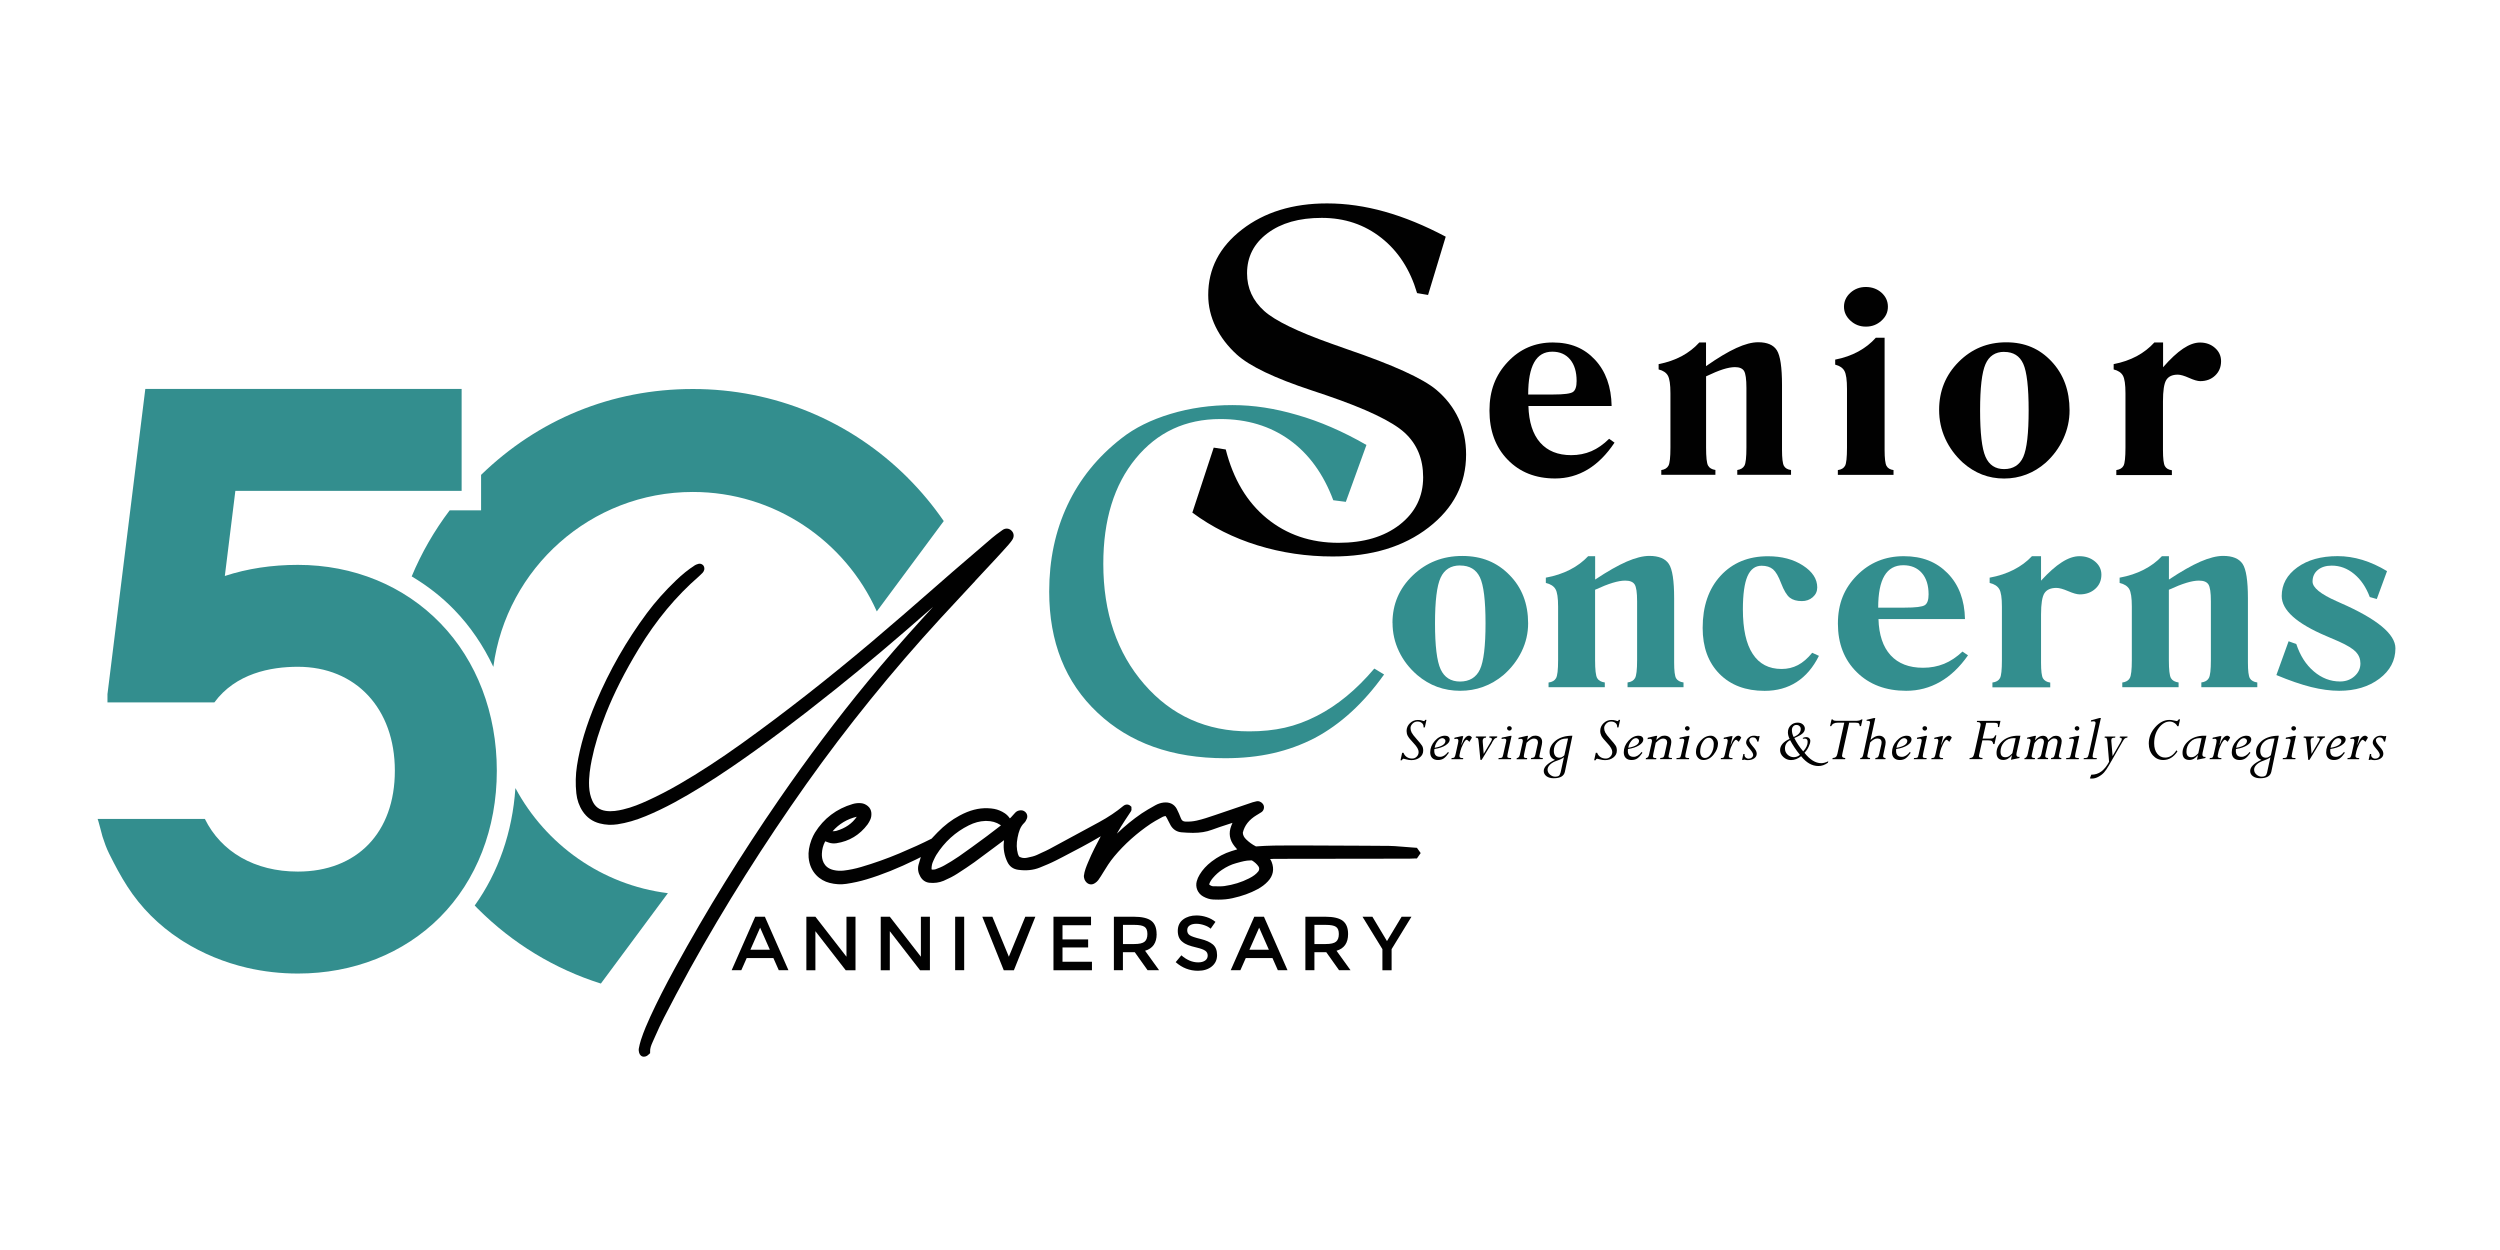 <?xml version="1.0" encoding="UTF-8"?>
<svg id="Layer_1" xmlns="http://www.w3.org/2000/svg" version="1.1" viewBox="0 0 432 216">
  <!-- Generator: Adobe Illustrator 29.1.0, SVG Export Plug-In . SVG Version: 2.1.0 Build 142)  -->
  <defs>
    <style>
      .st0 {
        fill: #010101;
      }

      .st1 {
        fill: #338e8e;
      }
    </style>
  </defs>
  <path class="st0" d="M278.07,75.83l.92.66c-1.36,2.04-2.9,3.59-4.62,4.63-1.73,1.04-3.61,1.56-5.64,1.56-3.37,0-6.11-1.08-8.21-3.25-2.1-2.16-3.14-4.99-3.14-8.48s1.05-6.16,3.16-8.41c2.1-2.24,4.7-3.36,7.79-3.36s5.44,1,7.29,2.99c1.85,1.99,2.81,4.66,2.87,7.99h-14.38c.08,2.75.75,4.86,2.02,6.31,1.27,1.45,3.06,2.18,5.38,2.18,1.26,0,2.42-.23,3.49-.69,1.06-.46,2.08-1.17,3.06-2.14M264.07,68.17h4.35c1.85,0,2.98-.15,3.39-.44.42-.29.63-.92.63-1.88,0-1.59-.37-2.83-1.12-3.73-.75-.9-1.78-1.35-3.09-1.35-1.39,0-2.43.61-3.12,1.84s-1.04,3.08-1.04,5.56"/>
  <path class="st0" d="M287.07,82.06v-.83c.6-.09,1.01-.34,1.24-.76.23-.42.34-1.46.34-3.12v-9.39c0-1.52-.15-2.54-.44-3.05-.29-.52-.82-.88-1.6-1.07v-.92c1.48-.28,2.81-.75,4-1.38,1.18-.64,2.19-1.43,3.03-2.36h1.16v4.09c2.05-1.43,3.8-2.48,5.25-3.14,1.45-.66,2.7-.99,3.76-.99,1.56,0,2.64.46,3.23,1.39.59.93.89,2.93.89,6.01v11.19c0,1.45.11,2.37.33,2.77.22.4.63.64,1.23.72v.83h-9.29v-.83c.6-.09,1.01-.34,1.24-.76s.34-1.46.34-3.12v-10.3c0-1.52-.14-2.5-.41-2.94-.28-.44-.8-.66-1.57-.66-.58,0-1.27.13-2.07.38-.8.26-1.77.66-2.92,1.21v12.3c0,1.66.11,2.7.34,3.12.23.42.65.67,1.27.76v.83h-9.34Z"/>
  <path class="st0" d="M325.66,58.35v19.39c0,1.45.11,2.37.33,2.77.22.4.62.64,1.21.72v.83h-9.62v-.83c.61-.08,1.03-.34,1.25-.75s.33-1.46.33-3.12v-10.15c0-1.55-.15-2.58-.44-3.11-.29-.53-.82-.89-1.6-1.09v-.87c1.47-.28,2.79-.75,3.98-1.39,1.19-.65,2.2-1.44,3.04-2.39h1.51ZM322.42,56.44c-1.03,0-1.91-.34-2.66-1.03-.75-.69-1.12-1.49-1.12-2.41s.37-1.74,1.11-2.41c.74-.67,1.63-1,2.67-1s1.97.33,2.71.99c.73.66,1.1,1.46,1.1,2.42s-.37,1.74-1.12,2.42c-.75.68-1.64,1.02-2.68,1.02"/>
  <path class="st0" d="M335.08,70.83c0-3.26,1.12-6.03,3.37-8.29,2.25-2.26,4.99-3.39,8.22-3.39s5.77,1.1,7.84,3.31c2.07,2.21,3.11,5.03,3.11,8.46,0,1.7-.36,3.33-1.08,4.9-.72,1.56-1.73,2.94-3.04,4.13-1.04.91-2.16,1.59-3.37,2.05-1.21.46-2.48.69-3.82.69s-2.63-.23-3.81-.69c-1.18-.46-2.29-1.15-3.31-2.05-1.32-1.21-2.34-2.59-3.05-4.15-.71-1.56-1.06-3.21-1.06-4.96M346.32,60.8c-1.53,0-2.61.71-3.23,2.13-.62,1.42-.93,4.08-.93,7.98s.31,6.59.93,8.01c.62,1.43,1.7,2.14,3.23,2.14s2.68-.7,3.3-2.1c.62-1.4.93-4.08.93-8.05s-.31-6.67-.93-8.04c-.62-1.38-1.72-2.06-3.3-2.06"/>
  <path class="st0" d="M365.7,82.06v-.83c.61-.09,1.03-.34,1.25-.76.22-.42.33-1.46.33-3.12v-9.39c0-1.52-.15-2.54-.44-3.05-.29-.52-.82-.88-1.6-1.07v-.92c1.48-.28,2.81-.75,4-1.38,1.18-.64,2.19-1.43,3.03-2.36h1.51v4.28c1.26-1.45,2.42-2.52,3.46-3.22,1.05-.7,2.02-1.05,2.92-1.05,1.03,0,1.89.31,2.59.93.7.62,1.05,1.38,1.05,2.29,0,1.01-.34,1.83-1.02,2.48-.68.65-1.54.97-2.58.97-.46,0-1.1-.19-1.93-.56-.83-.37-1.48-.56-1.95-.56-.95,0-1.61.31-1.99.92-.38.61-.57,1.84-.57,3.7v8.41c0,1.45.11,2.37.33,2.77.22.4.62.64,1.21.72v.83h-9.62Z"/>
  <path class="st1" d="M240.62,107.64c0-3.23,1.17-5.97,3.51-8.21,2.34-2.24,5.19-3.36,8.55-3.36s6,1.09,8.15,3.28c2.16,2.18,3.23,4.97,3.23,8.37,0,1.68-.37,3.3-1.12,4.85-.75,1.54-1.8,2.91-3.16,4.09-1.08.9-2.25,1.58-3.5,2.03-1.25.46-2.58.68-3.97.68s-2.73-.23-3.96-.68-2.38-1.13-3.44-2.03c-1.38-1.19-2.44-2.56-3.17-4.11-.74-1.54-1.11-3.18-1.11-4.91M252.3,97.71c-1.59,0-2.71.7-3.36,2.11-.65,1.4-.97,4.04-.97,7.9s.32,6.52.97,7.93c.65,1.41,1.77,2.12,3.36,2.12s2.78-.69,3.43-2.08c.65-1.38.97-4.04.97-7.97s-.32-6.6-.97-7.96c-.65-1.36-1.79-2.04-3.43-2.04"/>
  <path class="st1" d="M267.59,118.76v-.82c.62-.08,1.05-.33,1.29-.75.24-.41.36-1.44.36-3.09v-9.29c0-1.5-.15-2.51-.46-3.02-.3-.51-.86-.87-1.66-1.06v-.91c1.54-.28,2.93-.74,4.16-1.37,1.23-.63,2.28-1.41,3.15-2.34h1.21v4.04c2.13-1.42,3.95-2.45,5.46-3.11,1.51-.65,2.81-.98,3.91-.98,1.62,0,2.74.46,3.36,1.38.62.92.92,2.9.92,5.95v11.08c0,1.43.11,2.35.34,2.74.23.39.65.63,1.28.72v.82h-9.67v-.82c.62-.08,1.05-.33,1.29-.75.24-.41.36-1.44.36-3.09v-10.2c0-1.5-.14-2.47-.43-2.91-.29-.44-.83-.65-1.64-.65-.61,0-1.32.13-2.15.38-.83.25-1.84.65-3.04,1.2v12.18c0,1.64.12,2.67.36,3.09.24.42.68.66,1.32.75v.82h-9.71Z"/>
  <path class="st1" d="M313.15,112.8l1.16.53c-1,2.01-2.29,3.52-3.86,4.53-1.57,1.01-3.42,1.52-5.53,1.52-3.26,0-5.86-.98-7.8-2.94-1.93-1.96-2.9-4.6-2.9-7.93,0-3.76,1.03-6.77,3.1-9.02,2.07-2.25,4.8-3.37,8.19-3.37,2.38,0,4.39.53,6.04,1.6,1.65,1.07,2.47,2.33,2.47,3.79,0,.67-.26,1.24-.78,1.69-.52.45-1.14.67-1.88.67-.89,0-1.58-.2-2.09-.6-.51-.4-1.01-1.23-1.5-2.5-.44-1.18-.91-1.98-1.39-2.39-.48-.41-1.15-.62-1.98-.62-1.1,0-1.91.61-2.44,1.82-.52,1.21-.79,3.12-.79,5.72,0,3.4.56,5.97,1.7,7.7,1.13,1.74,2.8,2.6,4.99,2.6,1.02,0,1.96-.22,2.82-.67.86-.45,1.68-1.16,2.47-2.13"/>
  <path class="st1" d="M339.11,112.59l.96.65c-1.41,2.02-3.01,3.55-4.81,4.58-1.8,1.03-3.75,1.55-5.87,1.55-3.51,0-6.36-1.07-8.53-3.21-2.18-2.14-3.27-4.94-3.27-8.4s1.09-6.1,3.28-8.32c2.19-2.22,4.89-3.33,8.1-3.33s5.66.99,7.59,2.96c1.93,1.97,2.92,4.61,2.99,7.91h-14.95c.08,2.72.78,4.81,2.1,6.25,1.32,1.44,3.19,2.16,5.6,2.16,1.31,0,2.52-.23,3.63-.68s2.17-1.16,3.19-2.12M324.55,105h4.53c1.92,0,3.09-.14,3.53-.43.44-.29.65-.91.65-1.86,0-1.57-.39-2.81-1.17-3.7-.78-.89-1.85-1.34-3.21-1.34-1.44,0-2.53.61-3.25,1.82-.72,1.21-1.08,3.05-1.08,5.51"/>
  <path class="st1" d="M344.29,118.76v-.82c.64-.08,1.07-.33,1.3-.75.23-.41.34-1.44.34-3.09v-9.29c0-1.5-.15-2.51-.46-3.02-.3-.51-.86-.87-1.66-1.06v-.91c1.54-.28,2.93-.74,4.16-1.37,1.23-.63,2.28-1.41,3.15-2.34h1.57v4.23c1.31-1.43,2.51-2.5,3.6-3.19,1.09-.7,2.1-1.04,3.04-1.04,1.07,0,1.96.31,2.69.92.73.61,1.1,1.37,1.1,2.27,0,1-.35,1.82-1.06,2.45-.71.64-1.6.96-2.68.96-.48,0-1.14-.19-2-.56-.86-.37-1.54-.56-2.03-.56-.98,0-1.67.3-2.07.91-.39.6-.59,1.83-.59,3.67v8.32c0,1.43.11,2.35.34,2.74.23.39.65.63,1.25.72v.82h-10.01Z"/>
  <path class="st1" d="M366.73,118.76v-.82c.62-.08,1.05-.33,1.29-.75.24-.41.36-1.44.36-3.09v-9.29c0-1.5-.15-2.51-.45-3.02-.3-.51-.86-.87-1.66-1.06v-.91c1.54-.28,2.93-.74,4.16-1.37,1.23-.63,2.28-1.41,3.15-2.34h1.21v4.04c2.13-1.42,3.95-2.45,5.46-3.11,1.51-.65,2.81-.98,3.91-.98,1.62,0,2.74.46,3.36,1.38.61.92.92,2.9.92,5.95v11.08c0,1.43.11,2.35.34,2.74.23.39.65.63,1.28.72v.82h-9.67v-.82c.62-.08,1.05-.33,1.29-.75.24-.41.36-1.44.36-3.09v-10.2c0-1.5-.14-2.47-.43-2.91-.29-.44-.83-.65-1.64-.65-.61,0-1.32.13-2.15.38-.83.25-1.84.65-3.04,1.2v12.18c0,1.64.12,2.67.36,3.09.24.42.68.66,1.32.75v.82h-9.72Z"/>
  <path class="st1" d="M393.36,116.65l2.11-5.84,1.33.48c.66,1.99,1.66,3.57,3.03,4.73,1.36,1.16,2.87,1.74,4.53,1.74.98,0,1.82-.3,2.5-.91s1.02-1.34,1.02-2.21c0-.77-.26-1.43-.78-1.99-.52-.55-1.5-1.15-2.94-1.8-.51-.21-1.23-.52-2.16-.93-5.15-2.18-7.72-4.49-7.72-6.93,0-1.99.9-3.64,2.69-4.94,1.79-1.3,4.12-1.95,6.97-1.95,1.43,0,2.85.22,4.28.65,1.43.44,2.84,1.08,4.26,1.94l-1.77,4.82-1.21-.34c-.64-1.7-1.54-3.03-2.71-3.99-1.16-.96-2.45-1.44-3.86-1.44-1,0-1.8.25-2.41.75-.61.5-.91,1.17-.91,2.01,0,1.03,1.38,2.16,4.16,3.39l.25.11.37.17c6.36,2.78,9.54,5.4,9.54,7.86,0,2.11-.92,3.85-2.77,5.25-1.85,1.39-4.16,2.09-6.95,2.09-1.49,0-3.11-.22-4.85-.65-1.74-.44-3.74-1.12-6-2.07"/>
  <path class="st0" d="M246.49,124.41l-.28,1.29h-.23c.04-.32-.05-.57-.26-.75-.21-.18-.47-.27-.77-.27-.34,0-.63.12-.86.36-.23.24-.35.49-.35.76s.06.53.19.78c.13.25.42.64.89,1.16.47.52.77.9.91,1.12.14.22.2.5.2.85,0,.47-.19.86-.58,1.17-.39.31-.87.47-1.46.47-.28,0-.56-.04-.84-.12-.28-.08-.45-.12-.5-.12-.13,0-.23.09-.29.26h-.25l.28-1.28h.24c.11.31.3.55.57.73.27.18.58.26.92.26.31,0,.57-.11.79-.33.22-.22.33-.49.33-.81,0-.4-.28-.9-.84-1.49-.56-.59-.9-1.02-1.04-1.29-.14-.27-.2-.55-.2-.85,0-.52.19-.96.58-1.34.38-.37.84-.56,1.37-.56.26,0,.5.03.7.1.2.07.33.1.39.1.05,0,.1-.07.16-.22h.22Z"/>
  <path class="st0" d="M247.86,129.44c-.01.1-.02.2-.02.29,0,.7.33,1.05,1,1.05.49,0,.95-.28,1.39-.85l.13.16c-.3.44-.58.75-.86.95-.28.2-.62.29-1.02.29-.43,0-.76-.12-.99-.35-.23-.23-.35-.56-.35-.98,0-.72.27-1.38.8-1.98.53-.59,1.12-.89,1.76-.89.25,0,.45.06.59.18.15.12.22.29.22.49,0,.35-.24.67-.71.98-.47.31-1.12.53-1.94.65M247.91,129.22c1.24-.22,1.86-.62,1.86-1.2,0-.12-.05-.22-.16-.32-.11-.1-.23-.15-.36-.15-.3,0-.59.17-.85.52-.27.34-.43.73-.49,1.15"/>
  <path class="st0" d="M252.85,127.19l-.34,1.51.02.02c.4-1.06.84-1.59,1.32-1.59.18,0,.35.11.5.33l-.43.73c-.24-.24-.4-.36-.49-.36-.15,0-.35.24-.59.71-.24.47-.41.9-.5,1.29l-.13.61c-.02.07-.02.13-.02.19,0,.24.16.36.48.36h.18l-.04.2h-2.01l.04-.2c.24,0,.4-.04.48-.12.08-.08.16-.3.23-.65l.41-1.83c.03-.15.05-.27.05-.37,0-.24-.1-.36-.3-.36-.05,0-.18.02-.41.05l.05-.24,1.24-.27h.25Z"/>
  <path class="st0" d="M257.85,128.31l-1.82,2.99h-.22l-.3-3.12c-.02-.3-.07-.49-.12-.58-.06-.09-.19-.14-.39-.14l.04-.2h1.77l-.04.2c-.37,0-.56.18-.56.55,0,.05,0,.18.02.38l.15,1.85h.02l1.22-2.07c.13-.22.19-.37.19-.43,0-.18-.16-.28-.47-.29l.04-.2h1.35l-.04.2c-.21.06-.35.13-.43.21-.08.08-.23.3-.44.64"/>
  <path class="st0" d="M261.2,127.16l-.67,3.06c-.05.21-.07.37-.07.45,0,.12.04.21.11.25.08.05.27.07.57.07l-.04.2h-2.18l.05-.2c.3,0,.49-.03.57-.08s.16-.23.22-.53l.49-2.16c.02-.12.04-.21.04-.28,0-.2-.12-.3-.35-.3l-.48.06.05-.24,1.44-.3h.25ZM260.83,125.48c.11,0,.2.04.28.11.08.07.12.16.12.27s-.04.2-.12.27c-.08.08-.17.12-.28.12s-.21-.04-.29-.12c-.08-.08-.12-.17-.12-.27s.04-.2.12-.27c.08-.08.18-.11.29-.11"/>
  <path class="st0" d="M264.05,127.14l-.16.69.02.02c.27-.25.51-.44.71-.56.2-.12.43-.17.69-.17.35,0,.63.1.85.29.22.19.32.47.32.82,0,.14-.02.28-.05.43l-.4,1.84c-.02.09-.03.16-.03.21,0,.1.04.18.12.21.08.04.25.06.49.06l-.04.2h-2.03l.04-.2c.27-.02.45-.06.53-.13.09-.07.16-.23.21-.48l.42-1.9c.02-.07.02-.14.02-.2,0-.2-.06-.35-.19-.47-.13-.12-.3-.18-.5-.18-.37,0-.8.24-1.28.73l-.42,1.94c-.04.18-.06.31-.06.39,0,.12.04.21.13.25.08.04.24.07.46.07l-.04.2h-1.8l.04-.2c.28-.03.45-.22.53-.59l.49-2.19c.01-.07.02-.13.02-.19,0-.24-.1-.36-.3-.36-.13,0-.29.02-.47.07l.06-.26,1.37-.32h.25Z"/>
  <path class="st0" d="M271.71,127.13l-1.29,6.2c-.15.76-.79,1.15-1.92,1.15-.54,0-.96-.12-1.27-.35-.31-.23-.47-.54-.47-.9,0-.69.65-1.34,1.94-1.93-.62-.23-.93-.68-.93-1.35,0-.75.35-1.41,1.06-1.97s1.67-.85,2.89-.85M269.67,133.5l.57-2.61-.03-.02c-.25.21-.63.4-1.15.57-.52.17-.92.4-1.21.68-.29.29-.43.58-.43.87,0,.33.13.61.4.85.27.24.58.37.93.37.26,0,.47-.05.6-.14.14-.1.24-.28.31-.56M270.33,130.48l.63-2.86c-.12,0-.21,0-.27,0-.62,0-1.14.19-1.54.56-.44.4-.65.92-.65,1.57,0,.37.09.66.26.87.17.21.41.31.71.31.21,0,.4-.06.58-.19.18-.13.27-.21.28-.25"/>
  <path class="st0" d="M279.95,124.41l-.28,1.29h-.23c.04-.32-.05-.57-.26-.75-.21-.18-.47-.27-.77-.27-.34,0-.63.12-.86.36-.23.24-.35.49-.35.76s.06.53.19.78c.13.25.42.64.89,1.16.47.52.77.9.91,1.12.14.22.2.5.2.85,0,.47-.19.86-.58,1.17-.39.31-.87.47-1.46.47-.28,0-.56-.04-.84-.12-.28-.08-.45-.12-.5-.12-.13,0-.23.09-.29.26h-.25l.28-1.28h.24c.11.31.3.55.57.73.27.18.58.26.92.26.31,0,.57-.11.79-.33.22-.22.33-.49.33-.81,0-.4-.28-.9-.84-1.49-.56-.59-.9-1.02-1.04-1.29-.13-.27-.2-.55-.2-.85,0-.52.19-.96.58-1.34.38-.37.84-.56,1.37-.56.26,0,.5.03.7.1.2.07.33.1.39.1.04,0,.1-.07.16-.22h.22Z"/>
  <path class="st0" d="M281.31,129.44c-.01.1-.02.2-.02.29,0,.7.33,1.05,1,1.05.49,0,.95-.28,1.39-.85l.13.16c-.3.44-.58.75-.86.95-.28.2-.62.29-1.02.29-.43,0-.76-.12-.99-.35-.23-.23-.35-.56-.35-.98,0-.72.26-1.38.8-1.98.53-.59,1.12-.89,1.76-.89.25,0,.45.06.59.18.15.12.22.29.22.49,0,.35-.24.67-.71.98-.47.31-1.12.53-1.94.65M281.37,129.22c1.24-.22,1.86-.62,1.86-1.2,0-.12-.05-.22-.16-.32-.11-.1-.23-.15-.36-.15-.3,0-.59.17-.85.52-.27.34-.43.73-.49,1.15"/>
  <path class="st0" d="M286.37,127.14l-.16.69.02.02c.27-.25.51-.44.71-.56.2-.12.43-.17.69-.17.35,0,.63.1.85.29.22.19.32.47.32.82,0,.14-.02.28-.05.43l-.4,1.84c-.02.09-.03.16-.03.21,0,.1.04.18.12.21.08.04.25.06.49.06l-.04.2h-2.03l.04-.2c.27-.02.45-.06.53-.13.09-.07.16-.23.21-.48l.42-1.9c.02-.07.02-.14.02-.2,0-.2-.06-.35-.19-.47-.13-.12-.3-.18-.5-.18-.37,0-.8.24-1.28.73l-.42,1.94c-.04.18-.06.31-.06.39,0,.12.04.21.13.25.08.04.24.07.46.07l-.04.2h-1.8l.04-.2c.28-.03.45-.22.53-.59l.49-2.19c.01-.07.02-.13.02-.19,0-.24-.1-.36-.3-.36-.13,0-.29.02-.47.07l.06-.26,1.37-.32h.25Z"/>
  <path class="st0" d="M291.95,127.16l-.67,3.06c-.05.21-.07.37-.07.45,0,.12.04.21.11.25.08.05.27.07.57.07l-.04.2h-2.18l.05-.2c.3,0,.49-.03.57-.08s.16-.23.22-.53l.49-2.16c.02-.12.04-.21.04-.28,0-.2-.12-.3-.35-.3l-.48.06.05-.24,1.44-.3h.25ZM291.57,125.48c.11,0,.2.04.28.11.08.07.12.16.12.27s-.04.2-.12.27c-.08.08-.17.12-.28.12s-.21-.04-.29-.12c-.08-.08-.12-.17-.12-.27s.04-.2.12-.27c.08-.08.18-.11.29-.11"/>
  <path class="st0" d="M295.62,127.13c.33,0,.62.13.87.4.25.27.38.58.38.95,0,.64-.25,1.27-.75,1.9-.5.63-1.09.95-1.77.95-.38,0-.69-.13-.93-.39-.24-.26-.36-.59-.36-1,0-.71.27-1.35.8-1.94.53-.58,1.12-.87,1.76-.87M294.62,130.98c.4,0,.75-.24,1.06-.72.31-.48.46-1.05.46-1.72,0-.3-.08-.55-.24-.75-.16-.2-.36-.31-.61-.31-.39,0-.74.24-1.04.72-.31.48-.46,1.04-.46,1.68,0,.33.08.6.23.8.15.2.36.3.61.3"/>
  <path class="st0" d="M299.39,127.19l-.34,1.51.02.02c.4-1.06.84-1.59,1.32-1.59.18,0,.35.11.5.33l-.43.73c-.24-.24-.4-.36-.49-.36-.15,0-.35.24-.59.71-.24.47-.41.9-.5,1.29l-.13.61c-.02.07-.02.13-.02.19,0,.24.16.36.48.36h.18l-.04.2h-2.01l.04-.2c.24,0,.4-.04.48-.12.08-.08.16-.3.23-.65l.41-1.83c.03-.15.05-.27.05-.37,0-.24-.1-.36-.3-.36-.05,0-.18.02-.41.05l.05-.24,1.24-.27h.25Z"/>
  <path class="st0" d="M304.07,127.19l-.21.96h-.2c-.1-.49-.36-.74-.78-.74-.17,0-.31.05-.43.15-.12.1-.18.22-.18.36,0,.23.17.54.52.94.35.4.56.68.65.87.08.18.12.35.12.51,0,.33-.14.59-.43.8-.29.2-.66.31-1.12.31-.17,0-.33-.02-.45-.06l-.13-.04s-.11.02-.19.07h-.21l.22-1.03h.22c-.01.05-.02.11-.02.16,0,.18.07.34.21.46.14.13.29.19.47.19.23,0,.42-.06.58-.19.16-.13.24-.28.24-.45,0-.25-.2-.6-.61-1.07-.41-.47-.61-.81-.61-1.04,0-.34.13-.63.39-.86.26-.24.58-.36.95-.36.16,0,.31.02.44.05.13.03.2.05.21.05.04,0,.07,0,.1-.02.03-.01.05-.02.05-.02h.2Z"/>
  <path class="st0" d="M315.92,131.56l-.05.23c-.53.39-1.08.58-1.65.58-1.09,0-2.09-.57-2.99-1.7-.56.45-1.14.67-1.74.67-.5,0-.94-.17-1.32-.52-.38-.35-.57-.75-.57-1.2,0-.79.55-1.44,1.64-1.94-.19-.39-.29-.76-.29-1.13,0-.48.16-.88.48-1.2.32-.32.73-.48,1.21-.48.35,0,.65.1.88.3s.36.45.36.74c0,.32-.15.61-.44.86-.3.25-.76.51-1.38.76.35.74.86,1.51,1.53,2.31.51-.56.77-1.1.77-1.64,0-.38-.16-.57-.49-.57-.06,0-.15.01-.28.03l-.1-.13c.22-.11.43-.16.63-.16s.37.06.5.19c.13.12.2.28.2.47,0,.28-.1.62-.29,1.02-.19.4-.43.74-.72,1.03.94,1.2,1.91,1.8,2.91,1.8.35,0,.75-.11,1.2-.33M309.34,127.9c-.6.31-.9.79-.9,1.44,0,.42.15.77.45,1.06.3.29.66.44,1.08.44.37,0,.72-.13,1.06-.4-.68-.84-1.25-1.69-1.69-2.53M309.64,126.15c0,.4.1.8.3,1.2.82-.33,1.23-.79,1.23-1.38,0-.2-.07-.37-.22-.5-.14-.14-.32-.2-.53-.2-.22,0-.41.08-.56.25-.15.17-.22.38-.22.63"/>
  <path class="st0" d="M319.54,124.88l-1.17,5.31c-.05.21-.07.35-.07.41,0,.24.19.37.57.39l-.04.2h-2.19l.04-.2c.27-.02.46-.09.58-.21s.2-.32.26-.59l1.17-5.31h-1.14c-.57,0-.94.2-1.11.6h-.21l.26-1.16h.21c.05.1.12.16.21.19.09.03.33.05.71.05h3.02c.54,0,.86-.08.98-.24h.22l-.26,1.16h-.21c-.02-.21-.07-.36-.15-.46-.08-.09-.27-.14-.58-.14h-1.09Z"/>
  <path class="st0" d="M324.05,124.08l-.81,3.73.03.03c.48-.47.96-.71,1.44-.71.33,0,.6.11.81.32.21.21.32.5.32.85,0,.12-.01.26-.04.4l-.37,1.76c-.02.1-.03.17-.03.23,0,.17.15.28.44.3l-.05.2h-1.76l.05-.2c.22-.02.37-.09.45-.19.08-.1.15-.31.22-.61l.35-1.55c.02-.12.04-.23.04-.33,0-.46-.25-.7-.75-.7-.38,0-.79.23-1.23.69l-.47,2.21c-.02.07-.02.13-.02.17,0,.2.16.3.49.3l-.05.2h-1.69l.05-.2c.16,0,.28-.06.35-.17.07-.11.13-.32.2-.63l1.07-5c.04-.18.06-.3.06-.36,0-.11-.05-.19-.14-.22-.09-.03-.25-.05-.48-.05l.04-.17,1.24-.3h.25Z"/>
  <path class="st0" d="M327.66,129.44c-.01.1-.02.2-.02.29,0,.7.33,1.05,1,1.05.49,0,.95-.28,1.39-.85l.13.16c-.3.44-.58.75-.86.95-.28.2-.62.29-1.02.29-.43,0-.76-.12-.99-.35-.23-.23-.35-.56-.35-.98,0-.72.27-1.38.8-1.98.53-.59,1.12-.89,1.76-.89.25,0,.45.06.59.18.15.12.22.29.22.49,0,.35-.24.67-.71.98-.47.31-1.12.53-1.94.65M327.72,129.22c1.24-.22,1.86-.62,1.86-1.2,0-.12-.05-.22-.16-.32-.11-.1-.23-.15-.36-.15-.3,0-.59.17-.86.52-.27.34-.43.73-.49,1.15"/>
  <path class="st0" d="M332.99,127.16l-.67,3.06c-.04.21-.07.37-.07.45,0,.12.04.21.11.25.08.05.27.07.57.07l-.04.2h-2.19l.05-.2c.3,0,.49-.03.57-.08s.16-.23.22-.53l.49-2.16c.02-.12.04-.21.04-.28,0-.2-.12-.3-.35-.3l-.48.06.05-.24,1.44-.3h.25ZM332.61,125.48c.11,0,.2.04.28.11.08.07.11.16.11.27s-.04.2-.11.27c-.08.08-.17.12-.28.12s-.21-.04-.29-.12c-.08-.08-.12-.17-.12-.27s.04-.2.12-.27c.08-.08.18-.11.29-.11"/>
  <path class="st0" d="M335.77,127.19l-.34,1.51.02.02c.4-1.06.84-1.59,1.32-1.59.18,0,.35.11.5.33l-.43.73c-.24-.24-.4-.36-.48-.36-.15,0-.35.24-.59.71-.24.47-.41.9-.5,1.29l-.13.61c-.02.07-.02.13-.02.19,0,.24.16.36.48.36h.17l-.03.2h-2.01l.04-.2c.24,0,.4-.04.48-.12.08-.08.16-.3.23-.65l.41-1.83c.03-.15.05-.27.05-.37,0-.24-.1-.36-.3-.36-.04,0-.18.02-.41.05l.05-.24,1.24-.27h.25Z"/>
  <path class="st0" d="M344.98,127.03l-.33,1.54h-.21c-.05-.23-.12-.39-.22-.49-.11-.1-.33-.15-.68-.15h-.99l-.58,2.6c-.06.3.14.45.62.45l-.04.2h-2.23l.04-.2c.24,0,.42-.06.54-.18.11-.12.21-.36.29-.72l1.02-4.6c.03-.12.04-.22.04-.3,0-.28-.18-.41-.53-.41h-.13l.06-.2h4.03l-.24,1.07h-.21c.01-.11.02-.2.02-.27,0-.19-.04-.32-.13-.38-.09-.06-.26-.09-.53-.09h-1.37l-.62,2.73h1.24c.32,0,.53-.04.64-.13.11-.09.21-.24.29-.44h.21Z"/>
  <path class="st0" d="M349.13,127.13l-.66,2.94c-.02.12-.04.23-.04.31,0,.32.19.46.56.41l-.05.2-1.45.3.17-.77-.02-.02c-.43.54-.91.82-1.45.82-.79,0-1.19-.41-1.19-1.23,0-.77.35-1.46,1.04-2.06.7-.6,1.61-.9,2.74-.9h.35ZM348.31,127.57c-.11-.01-.22-.02-.33-.02-.68,0-1.23.23-1.65.68-.42.46-.64,1.01-.64,1.66s.28.96.85.96c.29,0,.56-.11.81-.32.25-.21.38-.34.39-.38l.57-2.59Z"/>
  <path class="st0" d="M356.23,128.44l-.44,2.03c-.02.07-.02.14-.02.19,0,.21.15.32.44.32l-.03.2h-1.78l.04-.2c.22-.02.38-.07.46-.17.08-.1.16-.31.23-.64l.39-1.78c.02-.08.02-.15.02-.22,0-.38-.21-.57-.64-.57-.25,0-.57.21-.97.62l-.47,2.08c-.03.14-.05.25-.05.34,0,.23.17.34.51.34l-.04.2h-1.8l.04-.2c.33-.02.53-.23.62-.63l.42-1.91c.02-.09.03-.18.03-.26,0-.38-.18-.57-.54-.57-.24,0-.48.12-.72.36-.24.24-.37.4-.39.48l-.42,1.86c-.04.16-.06.27-.06.35,0,.22.2.33.59.33l-.04.2h-1.8l.04-.2c.27,0,.46-.28.57-.81l.42-1.95c.03-.11.04-.2.04-.27,0-.21-.13-.32-.38-.32-.07,0-.15,0-.24.02l.05-.2,1.26-.3h.25l-.17.72.02.02c.47-.51.91-.76,1.32-.76.53,0,.83.26.91.77.27-.26.5-.45.7-.58.2-.13.42-.19.66-.19.31,0,.55.08.73.25.18.17.27.4.27.7,0,.11-.01.23-.04.36"/>
  <path class="st0" d="M359.3,127.16l-.67,3.06c-.04.21-.07.37-.07.45,0,.12.04.21.11.25.08.05.27.07.57.07l-.04.2h-2.19l.05-.2c.3,0,.49-.03.57-.08s.16-.23.22-.53l.49-2.16c.02-.12.04-.21.04-.28,0-.2-.12-.3-.35-.3l-.48.06.05-.24,1.44-.3h.25ZM358.92,125.48c.11,0,.2.04.28.11.08.07.11.16.11.27s-.04.2-.11.27c-.08.08-.17.12-.28.12s-.21-.04-.29-.12c-.08-.08-.12-.17-.12-.27s.04-.2.12-.27c.08-.08.18-.11.29-.11"/>
  <path class="st0" d="M363.03,124.08l-1.38,6.24c-.04.18-.05.31-.05.39,0,.11.03.18.1.22.06.04.2.06.39.06h.25l-.05.2h-2.24l.04-.2h.15c.27,0,.45-.06.52-.17.08-.12.17-.41.27-.89l1.06-4.78c.02-.09.03-.16.03-.22,0-.19-.12-.29-.36-.29-.12,0-.28.02-.46.05l.04-.22,1.46-.4h.25Z"/>
  <path class="st0" d="M367.65,127.26l-.05.2c-.2.02-.35.07-.45.16-.1.09-.22.27-.37.53l-2.35,4.09c-.32.55-.6.96-.85,1.24-.25.28-.57.53-.96.74-.39.22-.78.32-1.18.32-.03,0-.13-.01-.31-.03l.24-.64c.67,0,1.25-.19,1.74-.56.49-.37.94-.93,1.34-1.67l-.28-3.36c-.03-.37-.08-.6-.14-.68-.06-.09-.19-.13-.37-.13l.05-.2h1.83l-.05.2c-.26,0-.43.03-.52.09s-.14.18-.14.36c0,.06,0,.13.01.23l.21,2.48h.02s1.35-2.35,1.35-2.35c.15-.27.23-.46.23-.56,0-.17-.13-.25-.38-.25l.05-.2h1.33Z"/>
  <path class="st0" d="M376.71,124.31l-.26,1.18h-.21c-.11-.25-.3-.45-.55-.59-.25-.15-.51-.22-.77-.22-.68,0-1.3.36-1.85,1.07-.55.71-.83,1.62-.83,2.7,0,.76.18,1.36.54,1.8.36.44.81.66,1.36.66.77,0,1.42-.42,1.95-1.26l.17.2c-.66.99-1.47,1.48-2.45,1.48-.73,0-1.32-.27-1.79-.8-.47-.53-.71-1.22-.71-2.05,0-1.04.37-1.98,1.11-2.82.74-.84,1.57-1.26,2.48-1.26.21,0,.46.03.74.1.28.06.44.1.49.1.11,0,.23-.1.37-.3h.21Z"/>
  <path class="st0" d="M381.27,127.13l-.66,2.94c-.02.12-.04.23-.04.31,0,.32.19.46.56.41l-.05.2-1.45.3.17-.77-.02-.02c-.43.54-.91.82-1.45.82-.79,0-1.19-.41-1.19-1.23,0-.77.35-1.46,1.04-2.06.7-.6,1.61-.9,2.74-.9h.35ZM380.45,127.57c-.11-.01-.23-.02-.34-.02-.67,0-1.23.23-1.65.68-.43.46-.64,1.01-.64,1.66s.28.96.85.96c.29,0,.56-.11.81-.32.25-.21.38-.34.39-.38l.57-2.59Z"/>
  <path class="st0" d="M383.86,127.19l-.33,1.51.02.02c.4-1.06.84-1.59,1.32-1.59.18,0,.35.11.5.33l-.43.73c-.24-.24-.4-.36-.49-.36-.15,0-.34.24-.59.71-.24.47-.4.9-.49,1.29l-.13.61c-.02.07-.03.13-.03.19,0,.24.16.36.48.36h.18l-.04.2h-2.01l.04-.2c.24,0,.4-.04.48-.12.08-.08.15-.3.23-.65l.41-1.83c.03-.15.05-.27.05-.37,0-.24-.1-.36-.3-.36-.05,0-.18.02-.41.05l.05-.24,1.24-.27h.25Z"/>
  <path class="st0" d="M386.37,129.44c-.01.1-.02.2-.02.29,0,.7.33,1.05,1,1.05.48,0,.95-.28,1.39-.85l.13.16c-.3.44-.58.75-.86.95-.28.2-.62.29-1.02.29-.43,0-.76-.12-.99-.35-.23-.23-.35-.56-.35-.98,0-.72.26-1.38.8-1.98.53-.59,1.12-.89,1.76-.89.25,0,.45.06.59.18.15.12.22.29.22.49,0,.35-.24.67-.71.98-.47.31-1.12.53-1.94.65M386.42,129.22c1.24-.22,1.86-.62,1.86-1.2,0-.12-.05-.22-.16-.32-.11-.1-.23-.15-.36-.15-.3,0-.59.17-.86.52-.27.34-.43.73-.49,1.15"/>
  <path class="st0" d="M393.78,127.13l-1.29,6.2c-.15.76-.8,1.15-1.92,1.15-.54,0-.96-.12-1.27-.35-.31-.23-.47-.54-.47-.9,0-.69.65-1.34,1.94-1.93-.62-.23-.93-.68-.93-1.35,0-.75.35-1.41,1.06-1.97s1.67-.85,2.89-.85M391.75,133.5l.57-2.61-.03-.02c-.25.21-.64.4-1.15.57-.51.17-.92.4-1.2.68-.29.29-.43.58-.43.87,0,.33.13.61.4.85.27.24.58.37.93.37.26,0,.47-.05.6-.14.14-.1.24-.28.31-.56M392.41,130.48l.63-2.86c-.12,0-.21,0-.27,0-.62,0-1.14.19-1.54.56-.44.4-.66.92-.66,1.57,0,.37.09.66.26.87.17.21.41.31.71.31.21,0,.4-.06.58-.19.17-.13.27-.21.28-.25"/>
  <path class="st0" d="M396.73,127.16l-.67,3.06c-.05.21-.07.37-.07.45,0,.12.04.21.11.25.08.05.27.07.57.07l-.04.2h-2.19l.05-.2c.3,0,.49-.03.57-.08s.16-.23.22-.53l.49-2.16c.02-.12.04-.21.04-.28,0-.2-.12-.3-.35-.3l-.49.06.05-.24,1.44-.3h.25ZM396.35,125.48c.11,0,.2.04.28.11.08.07.12.16.12.27s-.04.2-.12.27c-.08.08-.17.12-.28.12s-.21-.04-.29-.12c-.08-.08-.12-.17-.12-.27s.04-.2.12-.27c.08-.08.18-.11.29-.11"/>
  <path class="st0" d="M400.89,128.31l-1.81,2.99h-.22l-.3-3.12c-.03-.3-.07-.49-.12-.58-.06-.09-.19-.14-.39-.14l.04-.2h1.77l-.04.2c-.37,0-.56.18-.56.55,0,.05,0,.18.02.38l.15,1.85h.02l1.22-2.07c.13-.22.19-.37.19-.43,0-.18-.16-.28-.47-.29l.04-.2h1.35l-.04.2c-.21.06-.35.13-.43.21-.08.08-.23.3-.44.64"/>
  <path class="st0" d="M402.68,129.44c-.01.1-.02.2-.02.29,0,.7.33,1.05,1,1.05.48,0,.95-.28,1.39-.85l.13.16c-.3.44-.58.75-.86.95-.28.2-.62.29-1.02.29-.43,0-.76-.12-.99-.35-.23-.23-.35-.56-.35-.98,0-.72.26-1.38.8-1.98.53-.59,1.12-.89,1.76-.89.25,0,.45.06.59.18.15.12.22.29.22.49,0,.35-.24.67-.71.98-.47.31-1.12.53-1.94.65M402.73,129.22c1.24-.22,1.86-.62,1.86-1.2,0-.12-.05-.22-.16-.32-.11-.1-.23-.15-.36-.15-.3,0-.59.17-.86.52s-.43.73-.49,1.15"/>
  <path class="st0" d="M407.68,127.19l-.34,1.51.02.02c.4-1.06.84-1.59,1.32-1.59.18,0,.35.11.5.33l-.43.73c-.24-.24-.4-.36-.49-.36-.15,0-.34.24-.59.71-.24.47-.4.9-.49,1.29l-.13.61c-.02.07-.03.13-.03.19,0,.24.16.36.48.36h.18l-.04.2h-2.01l.04-.2c.24,0,.4-.04.48-.12.08-.08.15-.3.23-.65l.41-1.83c.03-.15.05-.27.05-.37,0-.24-.1-.36-.3-.36-.05,0-.18.02-.41.05l.05-.24,1.24-.27h.25Z"/>
  <path class="st0" d="M412.35,127.19l-.21.96h-.2c-.1-.49-.36-.74-.78-.74-.17,0-.31.05-.43.15-.12.1-.18.22-.18.36,0,.23.17.54.52.94.35.4.57.68.65.87.08.18.12.35.12.51,0,.33-.14.59-.43.8-.29.2-.66.31-1.12.31-.17,0-.32-.02-.45-.06l-.14-.04s-.11.02-.19.07h-.21l.22-1.03h.23c-.01.05-.02.11-.02.16,0,.18.07.34.21.46.14.13.29.19.47.19.23,0,.42-.06.58-.19.16-.13.24-.28.24-.45,0-.25-.2-.6-.61-1.07-.41-.47-.61-.81-.61-1.04,0-.34.13-.63.39-.86.26-.24.58-.36.95-.36.16,0,.31.02.44.05.13.03.2.05.21.05.04,0,.07,0,.1-.02.03-.01.04-.02.05-.02h.2Z"/>
  <path class="st1" d="M239.17,116.55c-3.52,4.94-7.51,8.6-11.98,10.98-2.25,1.16-4.65,2.04-7.19,2.62-2.55.58-5.31.87-8.31.87-9.13,0-16.48-2.62-22.04-7.87-5.57-5.24-8.35-12.22-8.35-20.94,0-5.49,1.06-10.48,3.17-14.96,2.11-4.48,5.22-8.32,9.32-11.51,2.28-1.8,5.11-3.2,8.49-4.22,3.38-1.02,6.93-1.52,10.66-1.52s7.34.57,11.2,1.7c1.94.55,3.91,1.26,5.9,2.12,1.99.86,4.02,1.88,6.08,3.07l-3.56,9.83-2.17-.28c-1.7-4.54-4.22-8.02-7.56-10.42-3.35-2.4-7.33-3.61-11.96-3.61-6.01,0-10.89,2.27-14.62,6.82-3.73,4.54-5.6,10.61-5.6,18.19,0,8.45,2.36,15.39,7.08,20.82,4.72,5.43,10.76,8.14,18.14,8.14,2.22,0,4.26-.21,6.13-.63,1.87-.42,3.73-1.11,5.58-2.06,3.52-1.8,6.82-4.52,9.9-8.16l1.71,1.03Z"/>
  <path class="st0" d="M206.03,88.6l3.7-11.25,2.08.32c1.3,5.13,3.66,9.09,7.1,11.91,3.44,2.81,7.56,4.22,12.38,4.22,4.38,0,7.91-1.05,10.6-3.15,2.68-2.1,4.03-4.83,4.03-8.18,0-3.17-1.06-5.73-3.19-7.69-2.13-1.95-6.63-4.11-13.51-6.46l-2.59-.87c-6.39-2.11-10.69-4.17-12.91-6.18-1.57-1.43-2.79-3.02-3.65-4.78-.86-1.76-1.29-3.6-1.29-5.53,0-4.52,1.94-8.28,5.83-11.29,3.89-3.01,8.79-4.52,14.71-4.52,3.27,0,6.59.48,9.97,1.43,3.38.95,6.89,2.39,10.53,4.32l-3.05,10.07-1.9-.32c-1.2-4.07-3.26-7.25-6.18-9.55-2.92-2.3-6.35-3.45-10.29-3.45s-7.01.89-9.37,2.65c-2.36,1.77-3.54,4.08-3.54,6.93,0,2.56.99,4.73,2.96,6.5,1.88,1.69,5.77,3.58,11.66,5.67l2.68.95c7.96,2.72,13.09,5.06,15.41,7.01,1.66,1.4,2.94,3.05,3.82,4.93.88,1.89,1.32,3.97,1.32,6.24,0,5.07-2.16,9.28-6.48,12.62-4.32,3.34-9.84,5.01-16.56,5.01-4.5,0-8.83-.64-12.98-1.92-4.15-1.28-7.91-3.16-11.27-5.65"/>
  <path class="st0" d="M168.52,100.36c1.15-1.24,2.31-2.47,3.46-3.71.76-.81,1.5-1.64,2.27-2.5.22-.25.43-.52.63-.8.41-.58.37-1.22-.12-1.68-.42-.4-1.03-.44-1.53-.08l-.26.19c-.52.37-1.06.76-1.56,1.19-2.28,1.94-4.55,3.89-6.81,5.85l-2.85,2.49c-3.61,3.16-7.35,6.42-11.08,9.57-7.68,6.48-15.01,12.22-22.43,17.55-3.82,2.74-7.36,5.05-10.83,7.06-1.83,1.06-3.68,2.02-5.5,2.85-1.23.56-2.69,1.18-4.26,1.54-.86.2-1.92.4-2.98.24-1.11-.17-1.84-.71-2.3-1.72-.34-.75-.52-1.55-.57-2.45-.09-1.71.2-3.38.45-4.64.5-2.49,1.31-5.11,2.46-8.02,1.42-3.58,3.28-7.24,5.68-11.2,3.02-4.97,6.43-9.06,10.41-12.52.21-.19.42-.39.61-.59.14-.15.24-.34.28-.52.02-.09.07-.42-.12-.7-.12-.17-.37-.35-.65-.35h-.14c-.22.06-.5.14-.75.3-1.08.7-2.13,1.54-3.2,2.57-1.96,1.88-3.61,3.74-5.06,5.69-3.5,4.71-6.46,9.88-8.78,15.37-1.68,3.97-2.76,7.56-3.29,10.98-.24,1.55-.28,3.15-.11,4.77.12,1.13.48,2.17,1.08,3.08.71,1.08,1.71,1.8,2.97,2.12,1.01.26,2.03.31,3.06.15,1.58-.24,3.17-.7,4.88-1.41,1.65-.68,3.31-1.48,4.96-2.37,3.1-1.68,6.37-3.71,9.99-6.18,5.35-3.66,10.86-7.79,17.85-13.38,5.1-4.08,10.48-8.62,16.86-14.24-.6.66-1.2,1.31-1.8,1.97-3.5,3.85-6.59,7.42-9.47,10.91-5.25,6.37-10.41,13.23-15.34,20.39-6.55,9.5-12.59,19.28-17.95,29.07-1.75,3.19-3.11,5.88-4.3,8.46-.5,1.09-1.14,2.54-1.63,4.06-.16.48-.26.96-.36,1.45-.05.25,0,.51.04.7.11.45.43.73.84.73.16,0,.33-.05.49-.13.13-.07.22-.16.3-.23l.28-.25v-.25c-.04-.57.2-1.16.45-1.71l.42-.94c.48-1.08.98-2.19,1.53-3.25,1.21-2.35,2.83-5.43,4.51-8.47,5.99-10.8,12.76-21.54,20.12-31.93,6.98-9.84,14.76-19.45,23.14-28.58,2-2.18,4.01-4.34,6.03-6.5"/>
  <path class="st0" d="M244.78,146.5l-1.17-.09c-.86-.07-1.72-.14-2.58-.2-.33-.02-.66-.04-1-.04l-4.31-.03c-3.8-.03-7.6-.05-11.4-.05h-.92c-2.24,0-4.27.01-6.37.17-.62-.31-1.18-.72-1.69-1.21-.38-.37-.56-.73-.58-1.16.29-1.25,1.07-2.24,2.39-3.04l.09-.05c.25-.15.5-.3.74-.46.37-.24.53-.76.38-1.17-.16-.42-.6-.73-1.04-.73l-.18.02c-.23.05-.46.1-.68.17-2.17.74-4.35,1.48-6.52,2.22-1.12.38-2.13.72-3.16.95-.63.14-1.27.2-1.94.17-.4-.02-.63-.17-.79-.59-.21-.53-.43-1.08-.71-1.61-.45-.83-1.25-1.21-2.28-1.09-.5.06-.97.22-1.4.46l-.23.13c-.71.4-1.44.81-2.14,1.28-1.51,1.03-2.95,2.21-4.3,3.51.47-.84.96-1.64,1.46-2.39l.2-.3c.26-.39.52-.78.78-1.18.12-.2.1-.4.08-.55v-.22l-.16-.15c-.35-.33-.84-.33-1.25,0-1.2,1-2.56,1.91-4.17,2.79-2.86,1.56-5.72,3.11-8.59,4.65-.43.23-.87.43-1.32.63-.28.13-.56.25-.83.39-.49.23-1.03.34-1.6.46l-.12.03c-.5.1-.95.05-1.38-.21l-.03-.07c-.06-.12-.13-.26-.17-.4-.24-.86-.26-1.76-.06-2.78.21-1.08.48-1.93,1.17-2.58.22-.21.33-.48.44-.72.13-.3.09-.66-.09-.94-.2-.31-.58-.54-1.02-.5-.37.03-.67.17-.89.4-.14.14-.26.28-.39.43-.12.13-.23.27-.36.4-.08.08-.13.13-.19.17,0,0-.01-.02-.02-.03-.49-.73-1.18-1.09-1.74-1.33-.59-.25-1.22-.37-2.06-.4-1.58-.06-3.15.35-4.86,1.27-1.37.73-2.65,1.71-3.81,2.9-.27.27-.53.55-.78.82l-.25.27c-1.64.83-3.42,1.64-5.58,2.55-2.16.91-4.37,1.69-6.58,2.34-1.01.3-2.03.51-3.05.63-.58.06-1.15.04-1.73-.1-1.81-.42-2.05-1.93-2.02-2.8.02-.73.2-1.43.54-2.09.01-.03.03-.05.05-.07l.05.02c.17.06.34.12.5.18.42.16.89.2,1.37.13,2.22-.34,4.04-1.44,5.4-3.27.19-.26.33-.55.44-.78.17-.35.23-.74.2-1.2-.04-.47-.25-.88-.62-1.18-.34-.28-.73-.45-1.14-.49-.49-.05-.98,0-1.46.14-2.8.82-5,2.49-6.53,4.95-.22.36-.42.78-.6,1.24-.41,1.1-.57,2.1-.49,3.05.23,2.62,2.01,3.99,3.61,4.39,1.01.26,1.97.31,2.9.17,1.27-.19,2.41-.45,3.51-.78,2.65-.79,5.45-1.92,8.54-3.43l.4-.2c.15-.08.29-.15.43-.22l-.08.26c-.11.36-.23.72-.32,1.08-.18.7-.06,1.4.34,2.08.35.59.88.95,1.54,1.02.86.09,1.7-.02,2.46-.34.93-.4,1.68-.79,2.35-1.22l.2-.13c.91-.59,1.85-1.2,2.75-1.85,1.13-.82,2.25-1.65,3.36-2.49l1.66-1.24s.08-.06.12-.08c-.02.12-.03.24-.04.36-.11,1.18.1,2.32.61,3.38.37.79,1,1.25,1.87,1.37,1.37.19,2.61.07,3.73-.38.97-.39,1.91-.78,2.83-1.25l1.15-.59c2.17-1.13,4.41-2.29,6.56-3.57-.7,1.31-1.5,2.84-2.17,4.45-.32.76-.65,1.54-.75,2.41l.03.28c.02.11.05.21.08.3.06.14.13.28.23.4.36.46,1,.69,1.64.21.17-.12.36-.27.51-.48.32-.45.61-.91.89-1.38.47-.78,1.1-1.79,1.86-2.7,1.77-2.12,3.89-4.02,6.32-5.66.5-.34,1.06-.64,1.59-.93l.45-.25c.09-.05.22-.08.35-.12l.16-.04.06.09c.06.09.12.17.17.26.08.15.16.31.23.46.14.28.28.57.44.84.41.69,1.06,1.1,1.83,1.17.6.05,1.3.1,2,.1,1.27,0,2.31-.17,3.28-.53.91-.34,1.83-.64,2.76-.94l.8-.26c-.07.18-.14.36-.22.54-.48,1.24-.29,2.42.58,3.51.11.14.23.28.35.41.03.04.07.08.11.12-.33.1-.67.2-1.01.31-1.21.38-2.35.98-3.41,1.79-.9.69-1.57,1.43-2.07,2.26-.23.38-.4.76-.5,1.14-.29,1.03.16,2.11,1.1,2.64.57.32,1.16.5,1.74.53.3.02.59.02.89.02.89,0,1.69-.08,2.44-.25,1.67-.37,3.09-.88,4.34-1.56.7-.38,1.29-.82,1.78-1.35.91-.96,1.13-2.12.65-3.35-.06-.17-.16-.32-.25-.48,0-.01-.01-.02-.02-.03.24-.02.49-.03.73-.03,7.11-.01,14.21-.02,21.41-.03h1.07c.64,0,1.27,0,1.91-.04h.25s.65-.93.65-.93l-.65-.91ZM217.43,150.58c-.36.46-.85.83-1.6,1.21-1.29.66-2.72,1.1-4.25,1.32-.28.04-.57.05-.85.05h0c-.22,0-.44,0-.65-.01h-.48c-.17-.02-.36-.09-.59-.24-.03-.03-.06-.12-.06-.13.13-.37.34-.72.64-1.07.47-.55,1-1.03,1.56-1.4.8-.54,1.62-.93,2.44-1.15l.26-.07c.75-.21,1.47-.41,2.23-.41.08,0,.17,0,.25,0,.48.29.83.61,1.13,1.03.18.25.17.61-.02.86M172.97,142.62s-.03.03-.06.05l-.65.5c-.58.45-1.16.9-1.76,1.34l-.31.23c-1.48,1.09-2.96,2.18-4.47,3.23-.89.62-1.82,1.17-2.53,1.57-.47.27-.99.47-1.53.67-.13.05-.31.05-.51.06h-.11s-.07-.06-.07-.1c0-.54.1-.96.28-1.34l.13-.29c.13-.27.25-.55.41-.8,1.41-2.24,3.3-3.97,5.62-5.12.96-.48,1.89-.73,2.85-.76h.19c.91,0,1.7.22,2.4.68.03.02.06.05.1.09M148.06,141.12c-.81,1.19-1.97,1.99-3.53,2.45-.18.05-.39.06-.66.07,1.12-1.27,2.52-2.12,4.19-2.51"/>
  <path class="st0" d="M129.03,165.55l-.93,2.1h-1.67l4.07-9.24h1.67l4.07,9.24h-1.67l-.93-2.1h-4.63ZM133.03,164.11l-1.68-3.81-1.68,3.81h3.36Z"/>
  <polygon class="st0" points="146.27 158.41 147.83 158.41 147.83 167.66 146.14 167.66 140.9 160.91 140.9 167.66 139.34 167.66 139.34 158.41 140.9 158.41 146.27 165.32 146.27 158.41"/>
  <polygon class="st0" points="159.13 158.41 160.69 158.41 160.69 167.66 158.99 167.66 153.76 160.91 153.76 167.66 152.19 167.66 152.19 158.41 153.76 158.41 159.13 165.32 159.13 158.41"/>
  <rect class="st0" x="165.05" y="158.41" width="1.56" height="9.24"/>
  <polygon class="st0" points="175.2 167.66 173.45 167.66 169.74 158.41 171.48 158.41 174.33 165.32 177.17 158.41 178.91 158.41 175.2 167.66"/>
  <polygon class="st0" points="188.53 158.41 188.53 159.88 183.6 159.88 183.6 162.33 188.03 162.33 188.03 163.72 183.6 163.72 183.6 166.19 188.69 166.19 188.69 167.66 182.04 167.66 182.04 158.41 188.53 158.41"/>
  <path class="st0" d="M199.87,161.41c0,1.52-.67,2.49-2,2.88l2.42,3.36h-1.99l-2.21-3.11h-2.05v3.11h-1.56v-9.24h3.44c1.41,0,2.42.24,3.03.71s.91,1.24.91,2.29M197.79,162.72c.32-.27.48-.71.48-1.32s-.16-1.02-.49-1.24c-.33-.23-.91-.34-1.75-.34h-1.98v3.31h1.94c.88,0,1.48-.14,1.8-.41"/>
  <path class="st0" d="M206.71,159.63c-.45,0-.83.09-1.12.28-.29.18-.44.46-.44.84s.14.66.44.86c.29.2.91.41,1.86.64.95.23,1.66.55,2.14.96.48.41.72,1.03.72,1.83s-.3,1.46-.91,1.96c-.61.5-1.41.75-2.39.75-1.45,0-2.73-.5-3.85-1.49l.98-1.18c.93.81,1.9,1.22,2.91,1.22.5,0,.9-.11,1.2-.32.3-.22.44-.5.44-.86s-.14-.64-.42-.83c-.28-.2-.76-.38-1.44-.54-.68-.16-1.19-.31-1.55-.45-.35-.14-.67-.31-.94-.54-.55-.41-.82-1.05-.82-1.9s.31-1.51.93-1.98c.62-.46,1.39-.69,2.31-.69.59,0,1.18.1,1.76.29.58.19,1.08.47,1.51.82l-.83,1.18c-.27-.25-.64-.45-1.11-.61-.47-.16-.93-.24-1.38-.24"/>
  <path class="st0" d="M215.27,165.55l-.93,2.1h-1.67l4.07-9.24h1.67l4.07,9.24h-1.67l-.93-2.1h-4.63ZM219.26,164.11l-1.68-3.81-1.68,3.81h3.36Z"/>
  <path class="st0" d="M232.95,161.41c0,1.52-.67,2.49-2,2.88l2.42,3.36h-1.98l-2.21-3.11h-2.05v3.11h-1.56v-9.24h3.44c1.41,0,2.42.24,3.03.71.61.48.91,1.24.91,2.29M230.87,162.72c.32-.27.48-.71.48-1.32s-.16-1.02-.49-1.24c-.33-.23-.91-.34-1.75-.34h-1.98v3.31h1.94c.88,0,1.48-.14,1.8-.41"/>
  <polygon class="st0" points="240.47 167.66 238.88 167.66 238.88 164.01 235.44 158.41 237.15 158.41 239.67 162.62 242.2 158.41 243.9 158.41 240.47 164.01 240.47 167.66"/>
  <path class="st1" d="M76.11,107.71c-6.3-6.51-15.05-10.1-24.63-10.1-4.51,0-8.74.64-12.63,1.92l1.82-14.71h39.1v-17.61H25.11l-6.54,52.74v1.43h18.47c3.69-5.01,9.7-6.16,14.43-6.16,10.02,0,16.76,7.22,16.76,17.96s-6.58,17.43-16.76,17.43c-7.48,0-13.27-3.42-16.07-9.1h-18.53c.05,0,.76,2.77.84,3.04.33,1.02.67,2,1.15,2.96.96,1.93,1.97,3.85,3.14,5.66,2.36,3.67,5.44,6.73,9.08,9.12.02.01.04.02.06.04.17.11.34.22.51.33,3.38,2.13,7.14,3.66,11.03,4.57,2.88.67,5.84,1,8.8,1,9.57,0,18.29-3.46,24.55-9.74,6.33-6.36,9.82-15.35,9.82-25.3s-3.46-18.99-9.73-25.47"/>
  <path class="st1" d="M89.06,136.2c-.51,7.59-2.94,14.55-7.03,20.27.17.18.33.36.51.53,6.06,6.06,13.34,10.45,21.29,12.96l11.58-15.62c-11.42-1.42-21.12-8.41-26.34-18.15"/>
  <path class="st1" d="M156.92,82.62c-9.93-9.93-23.14-15.4-37.19-15.4s-26.74,5.27-36.6,14.84v6.12h-5.42c-2.68,3.54-4.88,7.37-6.57,11.42,2.68,1.6,5.17,3.51,7.37,5.79,2.77,2.86,5.02,6.19,6.74,9.84,2.26-17.03,16.84-30.22,34.47-30.22,14.15,0,26.35,8.49,31.79,20.64l11.57-15.61c-1.81-2.63-3.86-5.11-6.17-7.42"/>
</svg>